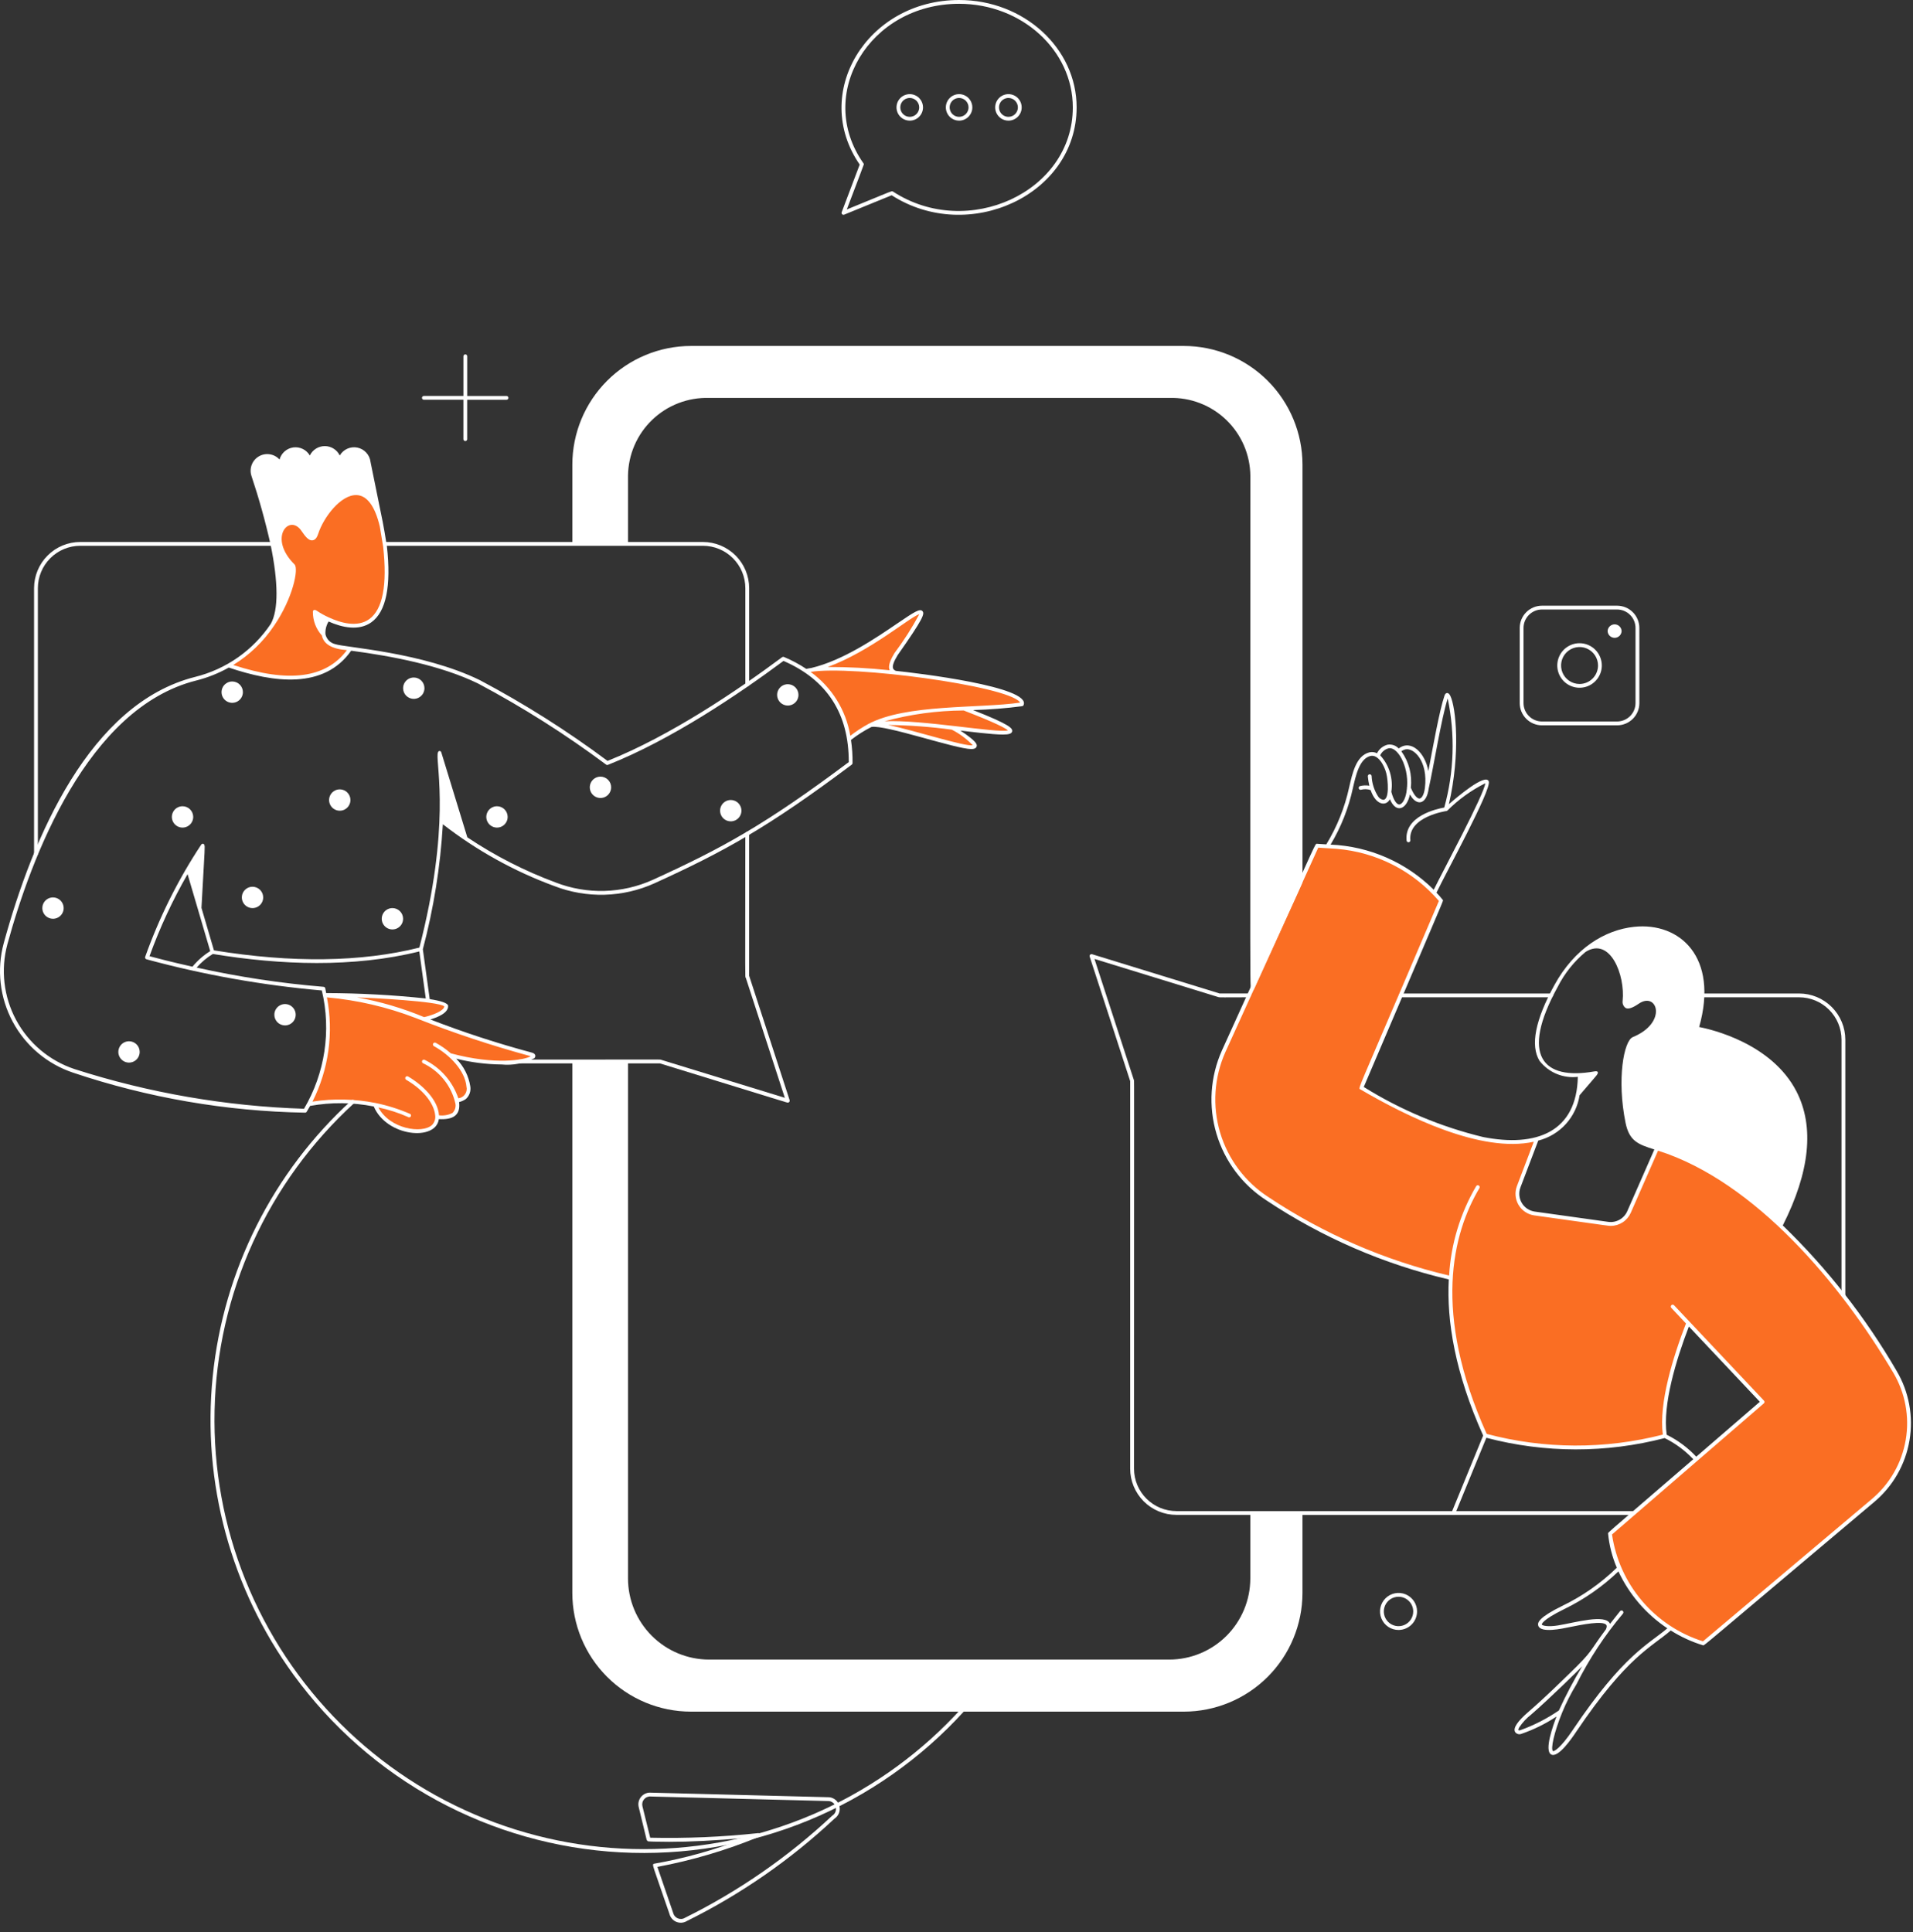 <svg width="197" height="199" viewBox="0 0 197 199" fill="none" xmlns="http://www.w3.org/2000/svg">
<rect x="0" y="0" width="197" height="199" fill="#333333" stroke="none"/>
<path d="M192.878 154.536L175.411 169.256C170.579 167.744 166.319 163.272 165.796 157.95L181.507 144.383L173.867 136.311C172.644 139.517 171.173 144.194 171.387 147.316L171.452 147.892C165.386 149.491 159.008 149.473 152.951 147.84C150.493 142.803 149.272 137.253 149.39 131.65C142.692 130.003 136.319 127.237 130.542 123.469C128.083 121.904 126.271 119.506 125.438 116.713C124.606 113.92 124.809 110.921 126.01 108.266L135.629 87.09C138.044 87.029 140.443 87.504 142.652 88.483C144.861 89.461 146.826 90.917 148.404 92.746L140.19 112.022C144.873 114.761 152.931 118.692 158.181 117.359L156.394 122.214C156.284 122.502 156.241 122.81 156.268 123.117C156.294 123.424 156.389 123.721 156.546 123.986C156.702 124.252 156.917 124.478 157.173 124.649C157.43 124.82 157.721 124.931 158.026 124.973L165.591 126.032C166.034 126.094 166.485 126.009 166.875 125.791C167.265 125.573 167.573 125.233 167.752 124.823L170.524 118.229C176.737 119.915 183.239 125.619 187.435 130.502C190.323 133.85 192.899 137.453 195.134 141.268C196.387 143.389 196.848 145.886 196.435 148.315C196.022 150.744 194.762 152.948 192.878 154.536Z" fill="#FA6E23"/>
<path d="M159.733 102.709H144.249C144.197 102.709 144.147 102.688 144.11 102.651C144.074 102.614 144.053 102.565 144.053 102.513C144.053 102.461 144.074 102.411 144.11 102.374C144.147 102.337 144.197 102.317 144.249 102.317H159.737C159.789 102.317 159.839 102.338 159.875 102.376C159.912 102.413 159.932 102.463 159.931 102.515C159.931 102.567 159.909 102.616 159.872 102.653C159.835 102.689 159.785 102.709 159.733 102.709Z" fill="white"/>
<path d="M185.273 102.317H175.324C175.272 102.317 175.222 102.337 175.185 102.374C175.149 102.411 175.128 102.461 175.128 102.513C175.128 102.565 175.149 102.614 175.185 102.651C175.222 102.688 175.272 102.709 175.324 102.709H185.273C186.43 102.71 187.54 103.17 188.358 103.989C189.177 104.807 189.637 105.917 189.639 107.074V133.424C189.639 133.476 189.659 133.526 189.696 133.562C189.733 133.599 189.783 133.62 189.835 133.62C189.887 133.62 189.936 133.599 189.973 133.562C190.01 133.526 190.031 133.476 190.031 133.424V107.074C190.029 105.813 189.528 104.604 188.636 103.712C187.744 102.82 186.534 102.318 185.273 102.317Z" fill="white"/>
<path d="M105.228 72.532C103.478 72.799 101.403 72.871 99.272 72.972C107.682 76.203 103.459 75.572 98.089 74.952C105.801 79.807 91.836 74.223 89.647 74.691C88.865 75.1 88.121 75.577 87.422 76.115C87.229 74.698 86.735 73.338 85.972 72.127C85.209 70.917 84.196 69.884 83 69.099C90.704 67.633 99.305 57.37 92.275 67.359C91.656 68.373 91.491 69.037 92.24 69.291C98.653 69.975 105.749 71.378 105.228 72.532Z" fill="#FA6E23"/>
<path d="M46.328 108.657C48.163 110.305 48.688 112.368 47.857 113.022C47.614 113.184 47.34 113.294 47.052 113.344C47.343 114.872 46.322 115.178 45.009 115.039C45.014 115.217 44.982 115.395 44.915 115.56C44.848 115.725 44.748 115.875 44.621 116C43.498 117.027 39.702 116.489 38.633 113.781C36.386 113.32 34.073 113.291 31.816 113.697C33.645 110.267 34.215 106.305 33.429 102.498C33.395 102.304 45.91 102.765 45.951 103.6C45.992 104.435 43.829 104.916 43.658 104.955C47.267 106.361 50.948 107.573 54.687 108.585C55.918 108.848 52.389 110.308 46.328 108.657Z" fill="#FA6E23"/>
<path d="M121.91 35.629H71.154C67.915 35.633 64.81 36.922 62.52 39.213C60.23 41.503 58.942 44.608 58.939 47.847V55.817H39.616C39.564 55.817 39.514 55.838 39.478 55.874C39.441 55.911 39.42 55.961 39.42 56.013C39.42 56.065 39.441 56.115 39.478 56.151C39.514 56.188 39.564 56.209 39.616 56.209H72.392C73.549 56.21 74.659 56.671 75.477 57.489C76.296 58.308 76.756 59.417 76.757 60.575V70.502C76.757 70.554 76.778 70.604 76.814 70.641C76.851 70.677 76.901 70.698 76.953 70.698C77.005 70.698 77.055 70.677 77.091 70.641C77.128 70.604 77.149 70.554 77.149 70.502V60.575C77.147 59.314 76.646 58.104 75.754 57.212C74.862 56.321 73.653 55.819 72.392 55.817H64.672V49.007C64.683 47.928 64.908 46.863 65.335 45.872C65.763 44.882 66.383 43.987 67.161 43.239C67.939 42.492 68.858 41.907 69.865 41.52C70.871 41.132 71.945 40.949 73.024 40.982H120.416C121.494 40.95 122.568 41.133 123.574 41.521C124.58 41.908 125.498 42.493 126.276 43.241C127.053 43.988 127.673 44.883 128.1 45.873C128.527 46.864 128.752 47.929 128.761 49.007C128.769 105.562 128.676 101.921 128.917 101.972C128.961 101.981 129.006 101.975 129.046 101.955C129.086 101.935 129.118 101.902 129.137 101.861C134.315 90.501 134.129 90.935 134.129 90.829V47.847C134.125 44.608 132.836 41.502 130.546 39.212C128.255 36.921 125.149 35.633 121.91 35.629Z" fill="white"/>
<path d="M28.047 55.816H8.266C7.004 55.817 5.795 56.319 4.903 57.211C4.011 58.103 3.509 59.312 3.508 60.574V87.935C3.508 87.987 3.528 88.037 3.565 88.074C3.602 88.11 3.652 88.131 3.704 88.131C3.756 88.131 3.806 88.11 3.842 88.074C3.879 88.037 3.9 87.987 3.9 87.935V60.574C3.901 59.416 4.361 58.307 5.18 57.488C5.998 56.67 7.108 56.209 8.266 56.208H28.047C28.099 56.208 28.149 56.187 28.185 56.151C28.222 56.114 28.243 56.064 28.243 56.012C28.243 55.96 28.222 55.91 28.185 55.873C28.149 55.837 28.099 55.816 28.047 55.816Z" fill="white"/>
<path d="M168.22 155.623H121.148C119.991 155.622 118.881 155.162 118.063 154.343C117.244 153.525 116.784 152.416 116.782 151.258C116.782 111.189 116.808 111.353 116.773 111.248L112.708 98.757L125.504 102.698C125.608 102.733 126.067 102.708 128.625 102.708C128.675 102.704 128.721 102.682 128.755 102.645C128.789 102.609 128.808 102.561 128.808 102.511C128.808 102.461 128.789 102.413 128.755 102.377C128.721 102.34 128.675 102.318 128.625 102.315H125.593L112.461 98.271C112.427 98.26 112.39 98.259 112.355 98.268C112.32 98.276 112.288 98.294 112.263 98.32C112.238 98.346 112.22 98.378 112.212 98.413C112.204 98.448 112.205 98.485 112.216 98.519L116.385 111.338V151.255C116.387 152.516 116.888 153.725 117.78 154.617C118.672 155.509 119.881 156.01 121.142 156.012H128.756V162.569C128.753 164.782 127.873 166.903 126.308 168.467C124.744 170.032 122.623 170.912 120.41 170.914H73.024C70.81 170.912 68.688 170.032 67.122 168.466C65.556 166.901 64.675 164.779 64.672 162.565V109.516H67.959C80.939 113.507 81.024 113.557 81.128 113.557C81.159 113.557 81.189 113.549 81.217 113.535C81.245 113.521 81.268 113.501 81.287 113.476C81.305 113.451 81.317 113.422 81.322 113.391C81.326 113.36 81.324 113.329 81.315 113.3L77.146 100.488V85.862C77.146 85.81 77.125 85.76 77.088 85.724C77.052 85.687 77.002 85.666 76.95 85.666C76.898 85.666 76.848 85.687 76.811 85.724C76.775 85.76 76.754 85.81 76.754 85.862C76.754 101.375 76.708 100.603 76.806 100.709L80.821 113.06L68.019 109.126C67.915 109.103 67.327 109.126 53.449 109.126C53.399 109.129 53.353 109.151 53.319 109.188C53.285 109.224 53.266 109.272 53.266 109.322C53.266 109.372 53.285 109.42 53.319 109.456C53.353 109.493 53.399 109.515 53.449 109.518H58.938V164.061C58.942 167.299 60.23 170.404 62.52 172.694C64.81 174.984 67.915 176.272 71.153 176.276H121.909C125.147 176.272 128.252 174.985 130.543 172.696C132.833 170.406 134.122 167.302 134.127 164.064V156.02H168.22C168.273 156.02 168.323 155.999 168.36 155.962C168.398 155.925 168.419 155.874 168.419 155.822C168.419 155.769 168.398 155.718 168.36 155.681C168.323 155.644 168.273 155.623 168.22 155.623Z" fill="white"/>
<path d="M30.23 172.481C23.767 163.614 20.803 152.674 21.906 141.757C23.008 130.84 28.1 120.714 36.206 113.318C36.245 113.285 36.295 113.268 36.346 113.271C36.397 113.274 36.445 113.297 36.48 113.335C36.514 113.372 36.532 113.422 36.53 113.473C36.529 113.524 36.507 113.573 36.47 113.608C32.057 117.641 28.508 122.527 26.038 127.97C23.567 133.414 22.226 139.302 22.097 145.279C21.967 151.255 23.051 157.196 25.284 162.742C27.516 168.287 30.85 173.322 35.084 177.543C39.318 181.763 44.364 185.08 49.917 187.294C55.47 189.508 61.414 190.573 67.39 190.423C73.366 190.274 79.25 188.914 84.686 186.426C90.121 183.938 94.995 180.373 99.013 175.946C99.048 175.908 99.097 175.885 99.149 175.882C99.201 175.88 99.252 175.898 99.291 175.933C99.329 175.968 99.352 176.017 99.355 176.069C99.357 176.121 99.339 176.171 99.304 176.21C94.852 181.115 89.362 184.967 83.235 187.485C77.107 190.003 70.496 191.124 63.881 190.767C57.266 190.41 50.813 188.583 44.992 185.42C39.172 182.257 34.129 177.837 30.23 172.481Z" fill="white"/>
<path d="M85.401 185.091L67.058 184.621C66.867 184.602 66.675 184.63 66.497 184.701C66.319 184.772 66.16 184.885 66.034 185.03C65.909 185.175 65.819 185.347 65.774 185.534C65.728 185.72 65.728 185.914 65.773 186.101C66.859 190.582 66.544 189.299 66.619 189.519C66.631 189.549 66.65 189.575 66.674 189.596C66.699 189.616 66.728 189.63 66.759 189.637C66.967 189.665 68.456 189.685 68.925 189.685C71.066 189.685 73.518 189.561 76.729 189.293C73.695 190.496 70.546 191.384 67.331 191.943C67.141 192.082 67.134 191.839 68.94 197.105C68.986 197.289 69.075 197.459 69.2 197.602C69.324 197.745 69.48 197.856 69.656 197.927C69.831 197.998 70.021 198.027 70.209 198.011C70.398 197.995 70.58 197.935 70.741 197.835C76.291 195.085 81.408 191.536 85.927 187.301C86.136 187.166 86.298 186.969 86.391 186.738C86.483 186.507 86.502 186.253 86.444 186.01C86.387 185.768 86.255 185.55 86.069 185.385C85.882 185.22 85.649 185.118 85.401 185.091ZM85.693 186.997C81.186 191.219 76.085 194.758 70.552 197.5C70.443 197.571 70.318 197.614 70.188 197.625C70.058 197.637 69.927 197.618 69.806 197.569C69.686 197.519 69.579 197.442 69.494 197.343C69.409 197.243 69.35 197.125 69.321 196.998L67.697 192.265C71.286 191.593 74.796 190.553 78.172 189.163L78.196 189.15C78.234 189.127 78.263 189.092 78.278 189.051C78.293 189.01 78.294 188.964 78.281 188.922C78.267 188.88 78.24 188.844 78.203 188.82C78.166 188.795 78.122 188.784 78.078 188.788C74.386 189.185 70.671 189.343 66.958 189.26L66.156 186.014C66.126 185.888 66.127 185.756 66.158 185.63C66.189 185.503 66.251 185.387 66.336 185.289C66.422 185.191 66.53 185.115 66.651 185.068C66.772 185.02 66.903 185.002 67.032 185.016L85.369 185.486C85.538 185.505 85.697 185.578 85.823 185.692C85.95 185.807 86.037 185.958 86.072 186.125C86.108 186.292 86.091 186.466 86.023 186.622C85.955 186.778 85.839 186.91 85.693 186.997Z" fill="white"/>
<path d="M33.761 63.758C33.293 63.541 32.842 63.289 32.413 63.002C32.403 63.871 32.728 64.711 33.321 65.347C33.513 66.598 35.093 66.653 36.072 66.806C33.709 70.289 29.311 70.51 23.543 68.539C25.345 67.5 26.887 66.065 28.053 64.342C30.025 61.472 30.512 58.588 30.194 58.273C27.16 55.266 29.838 52.463 31.243 54.625C31.914 55.656 32.318 55.645 32.536 55.054C33.455 51.962 37.785 47.694 39.304 54.204L39.65 56.288C40.704 65.843 36.133 64.861 33.761 63.758Z" fill="#FA6E23"/>
<path d="M93.686 12.424C93.415 12.424 93.151 12.344 92.927 12.194C92.702 12.044 92.527 11.831 92.424 11.581C92.321 11.332 92.294 11.057 92.347 10.792C92.399 10.527 92.529 10.284 92.721 10.093C92.912 9.902 93.155 9.772 93.42 9.72C93.685 9.667 93.959 9.694 94.209 9.798C94.458 9.901 94.671 10.076 94.821 10.301C94.971 10.526 95.051 10.79 95.051 11.06C95.051 11.422 94.907 11.769 94.651 12.025C94.395 12.281 94.047 12.424 93.686 12.424ZM93.686 10.088C93.493 10.088 93.305 10.145 93.146 10.252C92.986 10.359 92.861 10.511 92.788 10.689C92.715 10.866 92.695 11.062 92.733 11.25C92.771 11.439 92.863 11.612 92.999 11.748C93.135 11.884 93.309 11.976 93.497 12.014C93.686 12.051 93.881 12.032 94.059 11.958C94.237 11.885 94.388 11.76 94.495 11.6C94.602 11.44 94.659 11.252 94.659 11.06C94.659 10.802 94.556 10.555 94.374 10.372C94.191 10.19 93.944 10.088 93.686 10.088Z" fill="white"/>
<path d="M98.767 12.424C98.497 12.425 98.233 12.345 98.009 12.195C97.784 12.045 97.609 11.832 97.505 11.582C97.402 11.332 97.375 11.058 97.427 10.793C97.48 10.528 97.61 10.285 97.801 10.094C97.992 9.903 98.235 9.773 98.5 9.72C98.765 9.667 99.04 9.694 99.289 9.798C99.539 9.901 99.752 10.076 99.902 10.301C100.052 10.526 100.132 10.79 100.132 11.06C100.131 11.422 99.987 11.768 99.731 12.024C99.476 12.28 99.129 12.424 98.767 12.424ZM98.767 10.088C98.575 10.088 98.387 10.145 98.227 10.252C98.067 10.358 97.943 10.51 97.869 10.688C97.796 10.866 97.776 11.061 97.814 11.25C97.851 11.438 97.944 11.612 98.08 11.748C98.216 11.884 98.389 11.976 98.578 12.014C98.766 12.051 98.962 12.032 99.14 11.958C99.317 11.885 99.469 11.76 99.576 11.6C99.683 11.44 99.74 11.252 99.74 11.06C99.74 10.802 99.637 10.555 99.455 10.373C99.272 10.19 99.025 10.088 98.767 10.088Z" fill="white"/>
<path d="M103.848 12.424C103.578 12.425 103.314 12.345 103.089 12.195C102.865 12.045 102.69 11.832 102.586 11.582C102.483 11.332 102.455 11.058 102.508 10.793C102.561 10.528 102.691 10.285 102.882 10.094C103.073 9.903 103.316 9.773 103.581 9.72C103.846 9.667 104.121 9.694 104.37 9.798C104.62 9.901 104.833 10.076 104.983 10.301C105.133 10.526 105.213 10.79 105.213 11.06C105.212 11.422 105.068 11.769 104.813 12.024C104.557 12.28 104.21 12.424 103.848 12.424ZM103.848 10.088C103.656 10.088 103.468 10.145 103.308 10.252C103.148 10.358 103.024 10.51 102.95 10.688C102.876 10.866 102.857 11.061 102.895 11.25C102.932 11.438 103.025 11.612 103.161 11.748C103.297 11.884 103.47 11.976 103.659 12.014C103.847 12.051 104.043 12.032 104.22 11.958C104.398 11.885 104.55 11.76 104.657 11.6C104.764 11.44 104.821 11.252 104.821 11.06C104.82 10.802 104.718 10.555 104.536 10.373C104.353 10.19 104.106 10.088 103.848 10.088Z" fill="white"/>
<path d="M168.819 64.672C168.819 64.064 168.578 63.48 168.148 63.05C167.718 62.62 167.134 62.379 166.526 62.379H158.793C158.185 62.379 157.602 62.62 157.172 63.05C156.742 63.48 156.5 64.064 156.5 64.672V72.406C156.5 73.014 156.742 73.597 157.172 74.027C157.602 74.457 158.185 74.699 158.793 74.699H166.53C167.138 74.699 167.721 74.457 168.151 74.027C168.581 73.597 168.822 73.014 168.822 72.406L168.819 64.672ZM166.526 74.304H158.79C158.287 74.303 157.804 74.103 157.449 73.747C157.093 73.392 156.893 72.909 156.892 72.406V64.67C156.893 64.166 157.093 63.684 157.449 63.328C157.805 62.971 158.288 62.771 158.791 62.771H166.526C167.029 62.771 167.512 62.971 167.868 63.327C168.224 63.682 168.424 64.165 168.425 64.668V72.406C168.425 72.909 168.225 73.391 167.869 73.747C167.514 74.103 167.031 74.303 166.528 74.304H166.526Z" fill="white"/>
<path d="M162.661 66.242C162.207 66.242 161.764 66.377 161.387 66.629C161.01 66.881 160.716 67.239 160.542 67.658C160.369 68.077 160.324 68.538 160.412 68.983C160.5 69.427 160.719 69.836 161.039 70.157C161.36 70.477 161.769 70.696 162.213 70.784C162.658 70.873 163.119 70.827 163.538 70.654C163.957 70.48 164.315 70.186 164.567 69.809C164.819 69.432 164.954 68.989 164.954 68.535C164.954 67.927 164.712 67.344 164.282 66.914C163.852 66.484 163.269 66.242 162.661 66.242ZM162.661 70.44C162.284 70.44 161.916 70.329 161.604 70.12C161.291 69.911 161.047 69.613 160.903 69.266C160.759 68.918 160.721 68.535 160.794 68.166C160.868 67.797 161.049 67.458 161.315 67.192C161.581 66.925 161.92 66.744 162.29 66.671C162.659 66.597 163.041 66.635 163.389 66.779C163.737 66.923 164.034 67.167 164.243 67.48C164.452 67.793 164.564 68.161 164.564 68.537C164.563 69.042 164.363 69.526 164.006 69.882C163.649 70.239 163.165 70.44 162.661 70.44Z" fill="white"/>
<path d="M165.552 64.994C165.559 65.18 165.638 65.357 165.772 65.486C165.907 65.615 166.086 65.688 166.273 65.688C166.459 65.688 166.639 65.615 166.773 65.486C166.907 65.357 166.986 65.18 166.993 64.994C166.986 64.807 166.907 64.631 166.773 64.502C166.639 64.372 166.459 64.3 166.273 64.3C166.086 64.3 165.907 64.372 165.772 64.502C165.638 64.631 165.559 64.807 165.552 64.994Z" fill="white"/>
<path d="M144.021 167.865C143.644 167.865 143.275 167.753 142.961 167.544C142.648 167.334 142.403 167.036 142.259 166.688C142.114 166.339 142.077 165.956 142.15 165.586C142.224 165.216 142.405 164.876 142.672 164.609C142.939 164.342 143.279 164.161 143.649 164.087C144.019 164.013 144.402 164.051 144.751 164.196C145.099 164.34 145.397 164.584 145.607 164.898C145.816 165.212 145.928 165.58 145.928 165.958C145.927 166.463 145.726 166.948 145.369 167.306C145.011 167.663 144.526 167.864 144.021 167.865ZM144.021 164.443C143.721 164.443 143.428 164.532 143.178 164.698C142.929 164.865 142.735 165.101 142.62 165.378C142.505 165.655 142.475 165.96 142.533 166.254C142.592 166.548 142.736 166.818 142.948 167.03C143.16 167.242 143.43 167.387 143.724 167.445C144.018 167.503 144.323 167.473 144.6 167.359C144.877 167.244 145.114 167.049 145.28 166.8C145.447 166.551 145.535 166.257 145.535 165.958C145.534 165.556 145.374 165.172 145.091 164.888C144.807 164.604 144.422 164.444 144.021 164.443Z" fill="white"/>
<path d="M52.187 40.781H48.113V36.705C48.115 36.678 48.111 36.651 48.102 36.626C48.093 36.601 48.079 36.578 48.061 36.558C48.043 36.538 48.021 36.523 47.996 36.512C47.972 36.501 47.945 36.496 47.918 36.496C47.892 36.496 47.865 36.501 47.84 36.512C47.816 36.523 47.794 36.538 47.776 36.558C47.757 36.578 47.743 36.601 47.734 36.626C47.725 36.651 47.722 36.678 47.724 36.705V40.777H43.648C43.596 40.777 43.547 40.797 43.51 40.834C43.473 40.87 43.453 40.92 43.453 40.972C43.453 41.023 43.473 41.073 43.51 41.109C43.547 41.146 43.596 41.167 43.648 41.167H47.722V45.243C47.725 45.292 47.747 45.338 47.783 45.371C47.82 45.405 47.867 45.423 47.916 45.423C47.965 45.423 48.013 45.405 48.049 45.371C48.085 45.338 48.107 45.292 48.111 45.243V41.168H52.187C52.234 41.162 52.277 41.139 52.308 41.103C52.34 41.068 52.357 41.022 52.357 40.974C52.357 40.927 52.34 40.881 52.308 40.846C52.277 40.81 52.234 40.787 52.187 40.781Z" fill="white"/>
<path d="M98.768 0C89.255 0 83.471 9.618 88.532 16.949L86.677 21.855C86.663 21.891 86.661 21.93 86.669 21.967C86.677 22.004 86.697 22.038 86.724 22.064C86.751 22.091 86.786 22.109 86.823 22.116C86.86 22.124 86.899 22.12 86.934 22.105L91.825 20.109C99.733 25.187 110.869 20.094 110.87 11.06C110.871 4.961 105.441 0 98.768 0ZM91.954 19.725C91.934 19.708 91.911 19.698 91.886 19.694C91.861 19.69 91.835 19.694 91.812 19.704C91.571 19.765 90.745 20.127 87.202 21.573C88.528 18.067 88.855 17.244 88.928 17.007C88.96 16.903 88.982 16.911 88.911 16.807C83.947 9.755 89.504 0.391 98.768 0.391C105.229 0.391 110.478 5.178 110.478 11.06C110.481 19.793 99.616 24.736 91.954 19.725Z" fill="white"/>
<path d="M195.305 141.169C192.108 135.665 188.165 130.63 183.59 126.205C186.386 120.67 186.861 116.029 185.001 112.407C182.453 107.445 176.226 106.01 174.978 105.769C177.016 98.571 172.982 94.953 168.291 95.451C165.268 95.763 162.148 97.673 160.075 101.443C158.095 105.049 157.574 107.679 158.543 109.26C159.004 109.848 159.608 110.308 160.298 110.596C160.988 110.883 161.74 110.988 162.483 110.901C162.378 116.562 158.231 118.187 152.722 117.098C148.379 116.048 144.232 114.307 140.441 111.943C147.397 95.62 148.454 93.199 148.586 92.791C148.616 92.698 148.598 92.71 148.586 92.687C148.381 92.424 148.162 92.173 147.928 91.936C148.898 89.897 153.606 81.326 153.314 80.477C152.993 79.566 149.946 82.179 149.208 82.819C150.412 77.596 149.937 72.848 149.353 71.661C149.144 71.234 148.862 71.327 148.761 71.622C148.216 73.214 147.552 77.024 147.093 79.408C146.768 77.562 145.333 76.099 144.035 77.084C143.889 76.926 143.706 76.808 143.502 76.741C143.299 76.674 143.081 76.659 142.87 76.698C142.64 76.761 142.427 76.872 142.243 77.023C142.059 77.174 141.909 77.363 141.803 77.576C141.56 77.453 141.282 77.42 141.017 77.483C139.651 77.831 139.276 79.616 138.933 81.092C138.482 83.166 137.687 85.149 136.581 86.961L135.631 86.899C135.583 86.899 135.555 86.85 135.445 87.042C135.097 87.657 133.652 90.972 125.831 108.19C124.626 110.89 124.428 113.932 125.273 116.766C126.117 119.599 127.949 122.036 130.436 123.635C136.154 127.445 142.507 130.198 149.196 131.765C148.971 136.056 149.833 141.38 152.734 147.844L149.491 155.749C149.482 155.773 149.477 155.799 149.477 155.824C149.477 155.85 149.482 155.875 149.492 155.899C149.502 155.923 149.516 155.945 149.534 155.963C149.553 155.981 149.574 155.995 149.598 156.005C149.622 156.015 149.648 156.02 149.673 156.02C149.699 156.02 149.725 156.015 149.748 156.005C149.772 155.995 149.794 155.98 149.812 155.962C149.83 155.944 149.844 155.922 149.854 155.898L153.064 148.072C159.081 149.658 165.406 149.668 171.428 148.102C172.532 148.647 173.529 149.385 174.373 150.281C167.599 156.127 166.056 157.433 165.703 157.774C165.575 157.897 165.599 157.894 165.599 157.935C165.716 159.147 166.019 160.334 166.498 161.453C164.863 163.048 162.981 164.368 160.925 165.363C158.493 166.554 158.303 167.091 158.41 167.425C158.664 168.221 160.889 167.722 161.627 167.572C162.909 167.313 165.055 166.879 165.416 167.341C165.488 167.433 165.474 167.589 165.375 167.803C163.566 170.215 164.179 169.888 161.502 172.468C160.912 173.035 159.209 174.733 157.42 176.278C156.266 177.276 155.808 177.958 156.02 178.362C156.086 178.463 156.185 178.539 156.3 178.577C156.415 178.615 156.539 178.612 156.652 178.571C157.936 178.131 159.157 177.529 160.288 176.779C159.952 177.67 158.984 180.309 159.751 180.694C160.481 181.052 161.864 179.026 162.322 178.34C167.59 170.524 170.095 169.628 172.054 167.918C173.092 168.573 174.212 169.087 175.384 169.447C175.536 169.461 174.987 169.864 193.005 154.685C194.93 153.071 196.218 150.826 196.639 148.35C197.06 145.873 196.588 143.328 195.305 141.169ZM162.666 112.793C163.708 111.576 164.194 111.021 164.408 110.757C164.683 110.406 164.538 110.281 164.191 110.34C158.897 111.278 156.495 108.759 160.418 101.624C161.117 100.245 162.091 99.024 163.28 98.036C165.805 96.434 167.375 100.403 167.097 103.09C167.078 103.227 167.097 103.367 167.152 103.494C167.207 103.621 167.296 103.731 167.409 103.811C167.693 103.952 168.108 103.811 168.758 103.369C170.665 102.068 171.771 105.319 168.143 106.809C167.221 107.186 166.486 111.145 167.399 115.634C167.784 117.523 168.706 117.857 170.365 118.38L167.571 124.746C167.407 125.115 167.128 125.421 166.776 125.617C166.424 125.814 166.017 125.891 165.618 125.836L158.053 124.779C157.778 124.74 157.514 124.64 157.282 124.485C157.051 124.331 156.857 124.126 156.715 123.887C156.573 123.647 156.487 123.379 156.464 123.101C156.44 122.824 156.479 122.545 156.577 122.285L158.409 117.466C159.498 117.191 160.483 116.601 161.24 115.77C161.997 114.939 162.493 113.904 162.666 112.793ZM144.702 77.183C145.559 76.956 147.086 78.36 146.736 81.15C146.645 81.867 146.399 82.213 146.197 82.239C145.995 82.266 145.638 81.983 145.286 81.119C145.439 79.79 145.09 78.452 144.307 77.367C144.427 77.283 144.561 77.221 144.702 77.183ZM142.972 77.072C143.877 76.831 145.073 78.844 144.899 81.048C144.882 81.087 144.878 81.13 144.888 81.171C144.873 81.313 144.855 81.457 144.831 81.603C144.697 82.398 144.355 82.843 144.101 82.853C143.871 82.859 143.539 82.523 143.277 81.547C143.38 80.875 143.331 80.188 143.133 79.537C142.934 78.886 142.592 78.288 142.13 77.788C142.21 77.615 142.327 77.461 142.472 77.337C142.618 77.214 142.788 77.123 142.972 77.072ZM139.318 81.175C139.607 79.925 139.974 78.153 141.115 77.858C141.892 77.659 142.547 78.789 142.765 79.657C142.927 80.306 143.115 82.373 142.444 82.367C142.338 82.351 142.237 82.314 142.147 82.256C142.057 82.198 141.981 82.122 141.923 82.032C141.515 81.397 141.282 80.666 141.248 79.912C141.242 79.862 141.216 79.816 141.176 79.785C141.136 79.753 141.086 79.738 141.036 79.743C140.985 79.748 140.938 79.772 140.906 79.811C140.873 79.849 140.856 79.899 140.859 79.95C140.888 80.275 140.94 80.598 141.015 80.916C140.693 80.865 140.365 80.879 140.049 80.957C140.002 80.973 139.962 81.006 139.938 81.05C139.915 81.094 139.908 81.145 139.921 81.193C139.934 81.241 139.964 81.283 140.006 81.309C140.048 81.336 140.099 81.345 140.148 81.336C140.476 81.246 140.824 81.256 141.146 81.367C141.71 83.011 142.78 83.022 143.127 82.305C143.763 83.81 144.863 83.386 145.192 81.818C145.906 83.088 146.915 82.851 147.127 81.204C147.636 78.962 148.42 74.034 149.082 71.929C149.865 75.648 149.744 79.502 148.73 83.165C147.931 83.306 144.595 84.046 144.849 86.572C144.856 86.622 144.882 86.668 144.922 86.7C144.962 86.732 145.012 86.747 145.063 86.742C145.114 86.737 145.16 86.712 145.193 86.673C145.226 86.634 145.243 86.584 145.239 86.533C144.995 84.101 148.908 83.532 148.947 83.526C148.986 83.522 149.022 83.505 149.052 83.479C150.193 82.337 151.51 81.387 152.954 80.665C152.859 81.78 148.523 89.836 147.648 91.632C144.81 88.811 141.02 87.153 137.022 86.984C138.1 85.186 138.876 83.224 139.318 81.175ZM171.635 147.758C171.202 144.653 172.606 140.046 173.92 136.613L181.227 144.365L174.679 150.02C173.809 149.089 172.778 148.322 171.635 147.758ZM156.553 178.191C156.303 178.258 156.331 178.112 156.459 177.886C156.792 177.387 157.204 176.945 157.678 176.577C159.583 174.933 162.654 171.9 162.932 171.611C162.046 173.077 161.246 174.594 160.535 176.153C159.301 177 157.963 177.684 156.553 178.189V178.191ZM161.997 178.12C160.636 180.143 160.017 180.382 159.927 180.341C159.66 180.148 160.045 178.386 160.865 176.381C161.279 175.37 161.773 174.394 162.342 173.463C163.647 170.853 165.256 168.407 167.136 166.176C167.169 166.135 167.184 166.083 167.178 166.032C167.173 165.98 167.147 165.932 167.106 165.9C167.066 165.867 167.014 165.852 166.962 165.858C166.911 165.863 166.863 165.889 166.831 165.93C166.448 166.405 166.107 166.837 165.801 167.234C165.357 166.18 162.179 167.115 160.443 167.397C159.423 167.563 158.818 167.425 158.775 167.304C158.775 167.304 158.676 166.895 161.089 165.713C163.137 164.717 165.018 163.408 166.663 161.833C167.775 164.211 169.518 166.238 171.703 167.694C169.795 169.33 167.234 170.345 161.997 178.115V178.12ZM192.753 154.388L175.371 169.035C172.933 168.267 170.76 166.827 169.104 164.881C167.447 162.934 166.373 160.559 166.005 158.03L181.639 144.53C181.659 144.512 181.675 144.491 181.687 144.467C181.698 144.444 181.705 144.418 181.706 144.391C181.707 144.365 181.703 144.339 181.694 144.314C181.685 144.289 181.67 144.266 181.652 144.247L172.396 134.426C172.361 134.389 172.311 134.366 172.259 134.365C172.207 134.363 172.157 134.382 172.119 134.418C172.081 134.454 172.059 134.503 172.057 134.555C172.056 134.607 172.075 134.657 172.111 134.695L173.621 136.298C172.282 139.771 170.815 144.506 171.237 147.747C165.284 149.276 159.037 149.25 153.096 147.672C147.481 135.165 149.591 127 152.354 122.353C152.379 122.309 152.385 122.257 152.371 122.208C152.358 122.159 152.326 122.117 152.283 122.091C152.239 122.065 152.187 122.057 152.138 122.069C152.088 122.08 152.045 122.111 152.018 122.153C150.373 124.961 149.417 128.118 149.229 131.366C142.605 129.806 136.313 127.075 130.65 123.302C128.243 121.754 126.469 119.395 125.651 116.652C124.833 113.909 125.025 110.964 126.19 108.35L135.753 87.297L137.657 87.421C141.732 87.758 145.512 89.685 148.178 92.786C141.913 107.486 140.352 110.979 140.056 111.851C139.942 112.191 140.028 112.148 140.091 112.192C144.88 114.993 152.523 118.774 157.948 117.586L156.214 122.148C156.094 122.463 156.046 122.802 156.075 123.138C156.104 123.474 156.208 123.8 156.38 124.09C156.552 124.38 156.787 124.628 157.068 124.815C157.349 125.002 157.668 125.124 158.002 125.17C166.251 126.324 165.652 126.25 165.874 126.25C166.31 126.249 166.736 126.122 167.102 125.884C167.467 125.646 167.755 125.307 167.932 124.909L170.746 118.503C180.752 121.675 189.611 132.301 194.97 141.372C196.204 143.452 196.658 145.902 196.252 148.286C195.846 150.67 194.606 152.832 192.753 154.386V154.388Z" fill="white"/>
<path d="M92.272 69.093C92.209 69.075 92.149 69.044 92.098 69.002C92.047 68.961 92.005 68.909 91.974 68.85C91.87 68.605 92.025 68.15 92.441 67.47C95.088 63.708 95.249 63.197 94.985 62.93C94.722 62.663 94.193 62.989 92.428 64.191C90.189 65.717 86.8 68.022 83.547 68.793C83.374 68.815 83.203 68.847 83.033 68.888C82.307 68.407 81.537 67.996 80.734 67.66C80.703 67.646 80.668 67.641 80.634 67.645C80.6 67.649 80.568 67.662 80.54 67.683C75.906 71.133 69.036 75.779 62.564 78.363C58.4 75.259 54.004 72.478 49.415 70.046C43.486 67.152 35.51 66.682 34.523 66.338C34.276 66.281 34.049 66.155 33.871 65.975C33.692 65.794 33.569 65.566 33.515 65.318C33.486 64.858 33.598 64.401 33.838 64.008C35.271 64.645 36.979 64.995 38.251 64.081C39.761 62.997 40.298 60.366 39.843 56.252C39.381 53.467 39.713 55.231 38.158 47.576C38.118 47.22 37.966 46.886 37.724 46.621C37.483 46.356 37.164 46.173 36.814 46.099C36.463 46.026 36.098 46.064 35.77 46.209C35.442 46.355 35.169 46.6 34.988 46.909C34.848 46.62 34.629 46.375 34.356 46.204C34.084 46.033 33.768 45.943 33.447 45.943C33.125 45.943 32.809 46.033 32.537 46.204C32.264 46.375 32.045 46.62 31.905 46.909C31.735 46.619 31.484 46.385 31.182 46.237C30.88 46.09 30.541 46.035 30.207 46.079C29.874 46.124 29.562 46.266 29.309 46.488C29.056 46.71 28.875 47.001 28.788 47.326C28.527 47.04 28.177 46.85 27.795 46.788C27.412 46.726 27.02 46.796 26.683 46.985C26.345 47.175 26.081 47.474 25.935 47.832C25.789 48.191 25.769 48.589 25.878 48.96C26.658 51.291 27.319 53.661 27.858 56.059C28.672 59.989 28.683 62.821 27.886 64.248C26.059 66.974 23.283 68.921 20.098 69.712C9.265 72.434 3.398 86.127 0.384 97.135C-0.353 99.852 -0.022 102.747 1.309 105.228C2.639 107.708 4.868 109.586 7.539 110.475C15.24 113.059 23.291 114.447 31.412 114.59C31.446 114.59 31.48 114.581 31.51 114.565C31.54 114.549 31.565 114.525 31.583 114.496C31.706 114.297 31.825 114.095 31.938 113.892C34.107 113.503 36.329 113.524 38.49 113.952C39.822 117.079 44.895 117.555 45.192 115.254C46.608 115.33 47.451 114.899 47.277 113.499C47.529 113.437 47.768 113.329 47.98 113.18C48.159 113.016 48.294 112.81 48.372 112.581C48.45 112.352 48.47 112.106 48.428 111.868C48.257 110.794 47.752 109.801 46.984 109.031C48.508 109.411 50.072 109.612 51.644 109.627C52.807 109.74 53.979 109.518 55.02 108.987C55.21 108.792 55.176 108.493 54.729 108.394C51.2 107.447 47.724 106.312 44.318 104.991C45.082 104.766 46.184 104.313 46.149 103.592C46.136 103.304 45.384 103.071 44.252 102.896L43.544 97.76C44.661 93.549 45.351 89.236 45.604 84.887C49.078 87.585 52.947 89.731 57.075 91.249C58.727 91.889 60.49 92.194 62.262 92.146C64.033 92.098 65.777 91.698 67.393 90.969C74.61 87.678 79.03 85.251 87.716 78.745C87.74 78.727 87.759 78.703 87.773 78.677C87.786 78.65 87.793 78.621 87.794 78.591C87.805 77.792 87.751 76.995 87.633 76.205C88.29 75.691 88.996 75.242 89.741 74.867C91.173 74.621 98.409 77.142 100.025 77.142C100.338 77.142 100.494 77.065 100.56 76.916C100.664 76.68 100.602 76.368 98.905 75.243C99.718 75.331 102.179 75.65 103.27 75.65C103.921 75.65 104.172 75.546 104.226 75.338C104.305 75.016 104.043 74.638 100.207 73.128C101.896 73.081 103.581 72.947 105.256 72.729C105.289 72.724 105.319 72.711 105.345 72.692C105.371 72.672 105.392 72.646 105.405 72.617C106.26 70.72 94.336 69.308 92.272 69.093ZM94.669 63.256C93.921 64.653 93.067 65.991 92.116 67.259C91.375 68.471 91.545 68.85 91.626 69.03C89.507 68.802 87.377 68.688 85.246 68.689C89.637 67.069 93.61 63.611 94.668 63.252L94.669 63.256ZM28.227 64.435C30.171 61.595 30.772 58.573 30.334 58.132C27.625 55.446 29.691 52.974 30.951 54.546C31.206 54.858 31.629 55.682 32.156 55.648C32.492 55.627 32.661 55.298 32.767 54.979C33.318 53.273 35.094 50.935 36.718 50.986C37.797 51.019 38.625 52.142 39.115 54.236L39.458 56.305C39.894 60.258 39.412 62.767 38.026 63.763C36.795 64.646 35.074 64.151 33.849 63.581C33.417 63.386 33.002 63.155 32.608 62.891C32.365 62.733 32.223 62.847 32.22 62.995C32.209 63.898 32.538 64.773 33.143 65.444C33.318 66.332 34.185 66.841 35.725 66.955C33.562 69.854 29.726 70.355 24.017 68.484C25.695 67.454 27.131 66.072 28.227 64.435ZM54.657 108.777C54.077 109.148 51.038 109.729 46.423 108.479C45.949 108.061 45.428 107.697 44.872 107.395C44.85 107.383 44.825 107.376 44.799 107.373C44.774 107.37 44.748 107.373 44.723 107.38C44.698 107.387 44.675 107.4 44.655 107.416C44.635 107.432 44.619 107.452 44.607 107.475C44.594 107.497 44.587 107.522 44.584 107.548C44.581 107.573 44.584 107.599 44.591 107.624C44.599 107.649 44.611 107.672 44.627 107.692C44.643 107.712 44.663 107.728 44.686 107.74C46.309 108.623 47.898 110.281 48.033 111.898C48.068 112.033 48.073 112.174 48.048 112.311C48.024 112.448 47.97 112.578 47.891 112.693C47.812 112.808 47.71 112.904 47.591 112.976C47.471 113.048 47.338 113.094 47.2 113.11C46.615 111.383 45.369 109.958 43.735 109.149C43.69 109.128 43.638 109.125 43.591 109.14C43.543 109.156 43.503 109.189 43.479 109.233C43.455 109.277 43.449 109.329 43.462 109.377C43.475 109.426 43.506 109.467 43.549 109.493C44.388 109.884 45.127 110.461 45.707 111.182C46.288 111.903 46.696 112.748 46.898 113.651C46.932 113.825 46.922 114.005 46.869 114.174C46.816 114.343 46.723 114.497 46.597 114.622C46.168 114.84 45.683 114.923 45.206 114.862C45.102 113.235 43.491 111.722 42.026 110.863C42.004 110.85 41.979 110.841 41.954 110.838C41.928 110.834 41.902 110.836 41.877 110.842C41.852 110.849 41.829 110.86 41.808 110.876C41.788 110.891 41.77 110.91 41.757 110.933C41.744 110.955 41.736 110.98 41.732 111.005C41.728 111.031 41.73 111.057 41.736 111.082C41.743 111.107 41.754 111.13 41.77 111.151C41.785 111.171 41.805 111.189 41.827 111.202C43.871 112.399 44.708 113.849 44.808 114.807C44.842 114.994 44.832 115.187 44.777 115.369C44.723 115.552 44.626 115.719 44.495 115.857C43.474 116.795 40.123 116.274 38.971 114.053C40.014 114.271 41.031 114.598 42.005 115.029C42.045 115.062 42.096 115.079 42.148 115.074C42.2 115.07 42.248 115.045 42.281 115.006C42.315 114.966 42.331 114.915 42.327 114.863C42.323 114.811 42.298 114.763 42.258 114.73C41.105 114.226 39.902 113.845 38.669 113.592C36.53 113.168 34.333 113.121 32.178 113.452C33.849 110.137 34.373 106.361 33.667 102.717C36.791 102.995 39.86 103.708 42.787 104.835C46.667 106.369 50.63 107.685 54.657 108.777ZM43.675 104.749C41.449 103.822 39.129 103.14 36.755 102.716C38.206 102.77 45.134 103.111 45.753 103.642C45.721 104.102 44.556 104.554 43.675 104.749ZM33.59 102.275C33.561 102.113 33.53 101.949 33.496 101.785C33.488 101.743 33.466 101.705 33.434 101.676C33.402 101.648 33.361 101.631 33.318 101.628C28.922 101.269 24.557 100.607 20.252 99.648C20.733 99.098 21.295 98.624 21.919 98.245C28.896 99.391 36.374 99.672 43.181 97.986L43.847 102.828C40.44 102.469 37.017 102.284 33.591 102.275H33.59ZM15.397 98.476C16.453 95.55 17.765 92.722 19.316 90.026L21.649 97.954C20.955 98.384 20.338 98.926 19.82 99.557C17.559 99.056 15.952 98.626 15.397 98.476ZM67.229 90.609C65.661 91.317 63.968 91.706 62.248 91.753C60.529 91.8 58.817 91.504 57.213 90.882C54.013 89.693 50.962 88.133 48.125 86.233L45.444 77.479C45.391 77.309 45.106 77.219 45.065 77.65C44.938 79.031 46.396 85.134 43.189 97.589C37.191 99.091 30.076 99.186 22.032 97.874L20.747 93.496C20.973 89.196 21.09 87.724 21.077 87.204C21.068 86.796 20.798 86.864 20.722 86.985C18.338 90.587 16.402 94.466 14.954 98.535C14.944 98.561 14.94 98.588 14.941 98.615C14.943 98.642 14.95 98.669 14.962 98.693C14.974 98.718 14.991 98.739 15.012 98.757C15.033 98.774 15.057 98.787 15.084 98.794C20.996 100.397 27.039 101.472 33.142 102.006C34.127 106.151 33.47 110.516 31.309 114.188C23.275 113.931 15.317 112.555 7.664 110.098C5.09 109.24 2.941 107.431 1.658 105.04C0.375 102.649 0.055 99.858 0.762 97.239C3.208 88.311 8.984 72.914 20.191 70.089C21.368 69.795 22.502 69.344 23.56 68.75C28.184 70.313 33.357 71.012 36.163 67.014C40.3 67.561 45.37 68.509 49.242 70.398C53.84 72.84 58.244 75.63 62.416 78.743C62.443 78.763 62.475 78.776 62.508 78.78C62.541 78.785 62.575 78.781 62.607 78.769C69.106 76.192 76.007 71.541 80.683 68.065C85.165 70.004 87.425 73.51 87.404 78.487C78.798 84.929 74.404 87.338 67.229 90.609ZM100.168 76.748C99.391 76.924 94.071 75.192 91.45 74.663C93.647 74.689 95.84 74.85 98.016 75.146C98.818 75.557 99.546 76.098 100.172 76.746L100.168 76.748ZM91.096 74.282C93.75 73.558 96.488 73.184 99.24 73.17C102.643 74.48 103.574 75.012 103.793 75.225C102.702 75.519 94.881 74.092 91.096 74.282ZM89.406 74.568C88.763 74.924 88.147 75.327 87.564 75.776C87.12 73.13 85.651 70.766 83.475 69.197C87.713 68.5 103.59 70.604 104.995 72.284C105.015 72.308 105.032 72.333 105.045 72.361C100.805 72.977 93.29 72.482 89.407 74.568H89.406Z" fill="white"/>
<path d="M29.352 105.604C29.57 105.604 29.782 105.539 29.963 105.418C30.144 105.297 30.285 105.125 30.368 104.924C30.451 104.723 30.472 104.502 30.43 104.289C30.387 104.076 30.282 103.88 30.129 103.726C29.975 103.573 29.779 103.468 29.566 103.426C29.352 103.383 29.131 103.405 28.93 103.489C28.73 103.572 28.558 103.713 28.437 103.894C28.316 104.074 28.252 104.287 28.252 104.504C28.252 104.649 28.28 104.792 28.335 104.926C28.391 105.059 28.472 105.18 28.574 105.282C28.676 105.385 28.798 105.466 28.931 105.521C29.065 105.576 29.208 105.604 29.352 105.604Z" fill="white"/>
<path d="M13.286 107.235C13.068 107.235 12.856 107.299 12.675 107.42C12.494 107.541 12.353 107.713 12.27 107.914C12.187 108.115 12.165 108.336 12.207 108.549C12.25 108.763 12.355 108.959 12.509 109.112C12.663 109.266 12.859 109.371 13.072 109.413C13.285 109.455 13.506 109.433 13.707 109.35C13.908 109.267 14.08 109.126 14.201 108.945C14.321 108.764 14.386 108.551 14.385 108.333C14.385 108.189 14.357 108.046 14.302 107.913C14.246 107.779 14.165 107.658 14.063 107.556C13.961 107.454 13.84 107.373 13.707 107.318C13.573 107.263 13.43 107.235 13.286 107.235Z" fill="white"/>
<path d="M5.459 92.422C5.241 92.422 5.029 92.486 4.848 92.607C4.667 92.728 4.526 92.9 4.443 93.101C4.36 93.302 4.338 93.523 4.38 93.736C4.423 93.949 4.527 94.145 4.681 94.299C4.835 94.453 5.031 94.557 5.244 94.6C5.457 94.642 5.679 94.621 5.879 94.537C6.08 94.454 6.252 94.313 6.373 94.132C6.494 93.951 6.558 93.739 6.558 93.521C6.558 93.23 6.442 92.95 6.236 92.744C6.03 92.538 5.75 92.422 5.459 92.422Z" fill="white"/>
<path d="M18.797 83.032C18.58 83.032 18.367 83.097 18.186 83.218C18.005 83.339 17.864 83.51 17.781 83.711C17.698 83.912 17.676 84.133 17.719 84.347C17.761 84.56 17.866 84.756 18.02 84.91C18.173 85.063 18.369 85.168 18.582 85.21C18.796 85.253 19.017 85.231 19.218 85.148C19.419 85.065 19.59 84.924 19.711 84.743C19.832 84.562 19.897 84.35 19.897 84.132C19.897 83.841 19.781 83.561 19.575 83.355C19.368 83.148 19.089 83.032 18.797 83.032Z" fill="white"/>
<path d="M23.913 70.183C23.696 70.183 23.484 70.247 23.303 70.368C23.122 70.489 22.981 70.66 22.898 70.861C22.814 71.061 22.793 71.282 22.834 71.495C22.877 71.708 22.981 71.904 23.134 72.058C23.287 72.212 23.483 72.317 23.696 72.36C23.909 72.403 24.129 72.382 24.33 72.3C24.531 72.217 24.703 72.077 24.825 71.897C24.946 71.717 25.012 71.505 25.013 71.288C25.014 71.143 24.985 70.999 24.931 70.865C24.876 70.731 24.795 70.609 24.693 70.507C24.59 70.404 24.469 70.323 24.335 70.267C24.201 70.212 24.058 70.183 23.913 70.183Z" fill="white"/>
<path d="M34.989 81.293C34.772 81.293 34.559 81.358 34.378 81.478C34.197 81.599 34.056 81.771 33.973 81.972C33.89 82.173 33.868 82.394 33.91 82.607C33.953 82.82 34.058 83.016 34.212 83.17C34.365 83.324 34.561 83.429 34.774 83.471C34.988 83.513 35.209 83.492 35.41 83.409C35.611 83.325 35.782 83.184 35.903 83.004C36.024 82.823 36.089 82.61 36.089 82.393C36.089 82.248 36.06 82.105 36.005 81.972C35.95 81.838 35.868 81.717 35.766 81.615C35.664 81.513 35.543 81.432 35.41 81.377C35.276 81.322 35.133 81.293 34.989 81.293Z" fill="white"/>
<path d="M26.001 91.323C25.784 91.324 25.571 91.389 25.391 91.51C25.21 91.632 25.07 91.803 24.987 92.004C24.904 92.206 24.883 92.427 24.926 92.64C24.969 92.853 25.074 93.049 25.228 93.202C25.382 93.355 25.578 93.46 25.791 93.502C26.005 93.544 26.226 93.522 26.426 93.438C26.627 93.355 26.799 93.214 26.919 93.033C27.04 92.852 27.104 92.639 27.104 92.422C27.104 92.277 27.075 92.134 27.02 92.001C26.964 91.867 26.883 91.746 26.78 91.644C26.678 91.542 26.556 91.461 26.423 91.406C26.289 91.351 26.146 91.323 26.001 91.323Z" fill="white"/>
<path d="M51.179 83.032C50.961 83.032 50.749 83.097 50.568 83.218C50.387 83.339 50.246 83.51 50.163 83.711C50.08 83.912 50.058 84.133 50.1 84.347C50.143 84.56 50.248 84.756 50.401 84.91C50.555 85.063 50.751 85.168 50.964 85.21C51.178 85.253 51.399 85.231 51.6 85.148C51.801 85.065 51.972 84.924 52.093 84.743C52.214 84.562 52.278 84.35 52.278 84.132C52.278 83.841 52.163 83.561 51.956 83.355C51.75 83.148 51.471 83.032 51.179 83.032Z" fill="white"/>
<path d="M61.837 79.983C61.619 79.983 61.407 80.047 61.226 80.168C61.045 80.289 60.904 80.46 60.821 80.661C60.738 80.862 60.716 81.083 60.758 81.296C60.8 81.51 60.905 81.705 61.058 81.859C61.212 82.013 61.408 82.118 61.621 82.161C61.834 82.203 62.055 82.182 62.256 82.099C62.457 82.016 62.629 81.875 62.75 81.695C62.871 81.514 62.936 81.302 62.936 81.085C62.936 80.94 62.908 80.797 62.853 80.663C62.798 80.529 62.717 80.408 62.615 80.306C62.513 80.203 62.391 80.122 62.258 80.067C62.124 80.011 61.981 79.983 61.837 79.983Z" fill="white"/>
<path d="M75.254 82.388C75.037 82.388 74.824 82.453 74.643 82.574C74.462 82.695 74.322 82.866 74.238 83.067C74.155 83.268 74.133 83.489 74.176 83.703C74.218 83.916 74.323 84.112 74.477 84.266C74.63 84.419 74.826 84.524 75.04 84.566C75.253 84.609 75.474 84.587 75.675 84.504C75.876 84.421 76.047 84.28 76.168 84.099C76.289 83.918 76.354 83.705 76.354 83.488C76.354 83.344 76.325 83.201 76.27 83.067C76.215 82.934 76.134 82.813 76.032 82.71C75.93 82.608 75.808 82.527 75.675 82.472C75.541 82.417 75.398 82.388 75.254 82.388Z" fill="white"/>
<path d="M81.126 70.463C80.908 70.464 80.696 70.528 80.515 70.649C80.335 70.77 80.194 70.942 80.111 71.143C80.028 71.344 80.006 71.565 80.049 71.778C80.091 71.991 80.196 72.187 80.35 72.341C80.504 72.494 80.7 72.599 80.913 72.641C81.126 72.684 81.347 72.662 81.548 72.579C81.749 72.495 81.92 72.355 82.041 72.174C82.162 71.993 82.226 71.78 82.226 71.563C82.226 71.418 82.198 71.275 82.143 71.142C82.087 71.008 82.006 70.887 81.904 70.785C81.802 70.683 81.68 70.602 81.547 70.547C81.413 70.492 81.27 70.463 81.126 70.463Z" fill="white"/>
<path d="M40.41 93.521C40.193 93.522 39.981 93.586 39.8 93.707C39.619 93.828 39.478 94 39.395 94.201C39.312 94.402 39.291 94.623 39.333 94.836C39.376 95.049 39.481 95.245 39.634 95.399C39.788 95.552 39.984 95.657 40.197 95.7C40.411 95.742 40.632 95.72 40.833 95.637C41.033 95.553 41.205 95.412 41.326 95.232C41.447 95.051 41.511 94.838 41.511 94.621C41.511 94.477 41.483 94.333 41.427 94.2C41.372 94.067 41.291 93.945 41.189 93.843C41.087 93.741 40.965 93.66 40.832 93.605C40.698 93.55 40.555 93.521 40.41 93.521Z" fill="white"/>
<path d="M42.61 69.775C42.392 69.775 42.18 69.839 41.999 69.96C41.818 70.082 41.677 70.254 41.594 70.455C41.511 70.656 41.49 70.877 41.533 71.09C41.575 71.304 41.681 71.499 41.835 71.653C41.989 71.806 42.185 71.911 42.399 71.953C42.612 71.995 42.833 71.973 43.034 71.889C43.235 71.805 43.406 71.664 43.527 71.483C43.647 71.301 43.711 71.088 43.71 70.871C43.71 70.727 43.681 70.584 43.626 70.451C43.57 70.317 43.489 70.197 43.387 70.095C43.285 69.993 43.164 69.912 43.03 69.857C42.897 69.802 42.754 69.774 42.61 69.775Z" fill="white"/>
</svg>
